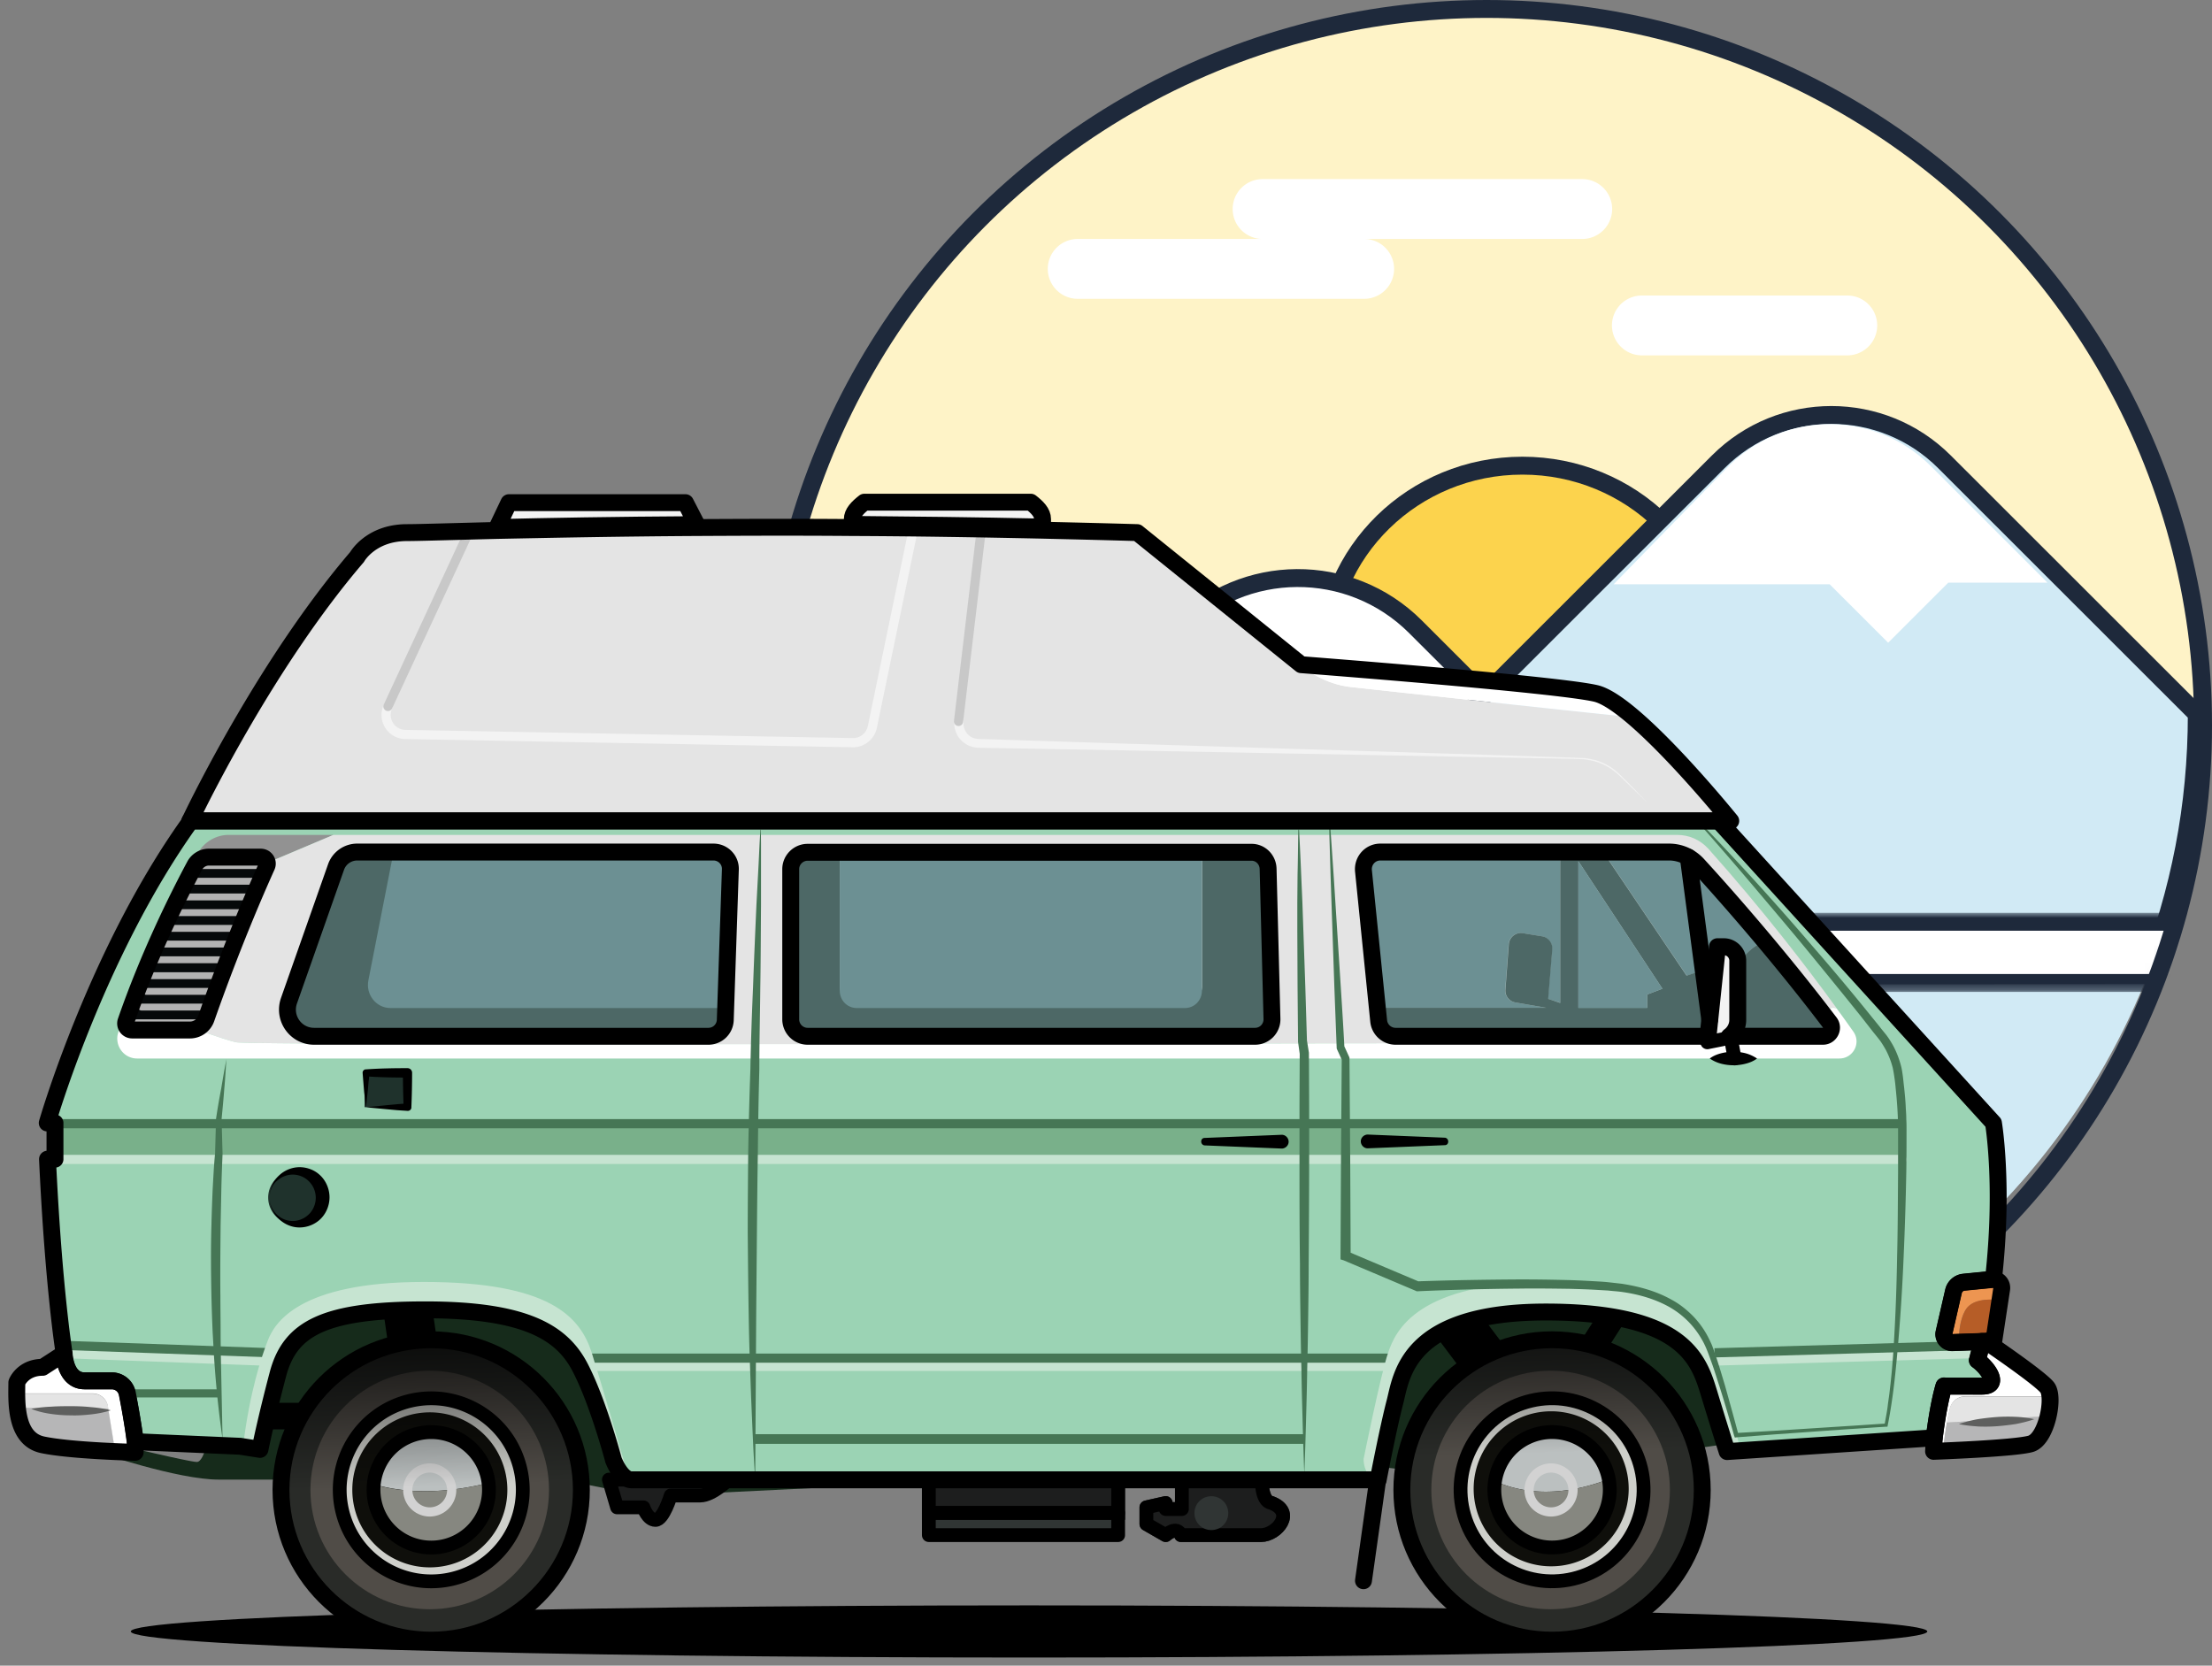 <svg xmlns="http://www.w3.org/2000/svg" fill="none" viewBox="0 0 247 186"><rect x="0" y="0" width="247" height="186" fill="#808080" stroke="none"/><ellipse cx="79.064" cy="79.009" fill="#FEF3C7" rx="79.064" ry="79.009" transform="matrix(-1 0 0 1 245.122 1)"/><path fill="#D1EAF5" d="M239.478 109.746c-11.774 28.86-40.127 49.204-73.239 49.204-33.113 0-61.466-20.344-73.238-49.204h146.477Z"/><path fill="#FCD34D" d="M148 73.5c0 11.875 9.849 21.5 22 21.5 12.148 0 22-9.625 22-21.5 0-11.873-9.852-21.5-22-21.5-12.151 0-22 9.627-22 21.5"/><path stroke="#1E293B" stroke-width="2" d="M148 73.5c0 11.875 9.849 21.5 22 21.5 12.148 0 22-9.625 22-21.5 0-11.873-9.852-21.5-22-21.5-12.151 0-22 9.627-22 21.5"/><path fill="#fff" stroke="#1E293B" stroke-width="2" d="m165.744 77.67-7.69-7.683c-7.317-7.313-19.205-7.238-26.43.167L93 109.746h72.947l-.203-32.075v-.001Z"/><path fill="#D1EAF5" d="m245.304 79.728-28.18-28.16c-6.976-6.97-18.283-6.97-25.258 0l-57.474 57.434 105.38-.112c3.628-9.332 5.531-18.802 5.531-29.162"/><path stroke="#1E293B" stroke-width="2" d="m245.304 79.728-28.18-28.16c-6.976-6.97-18.283-6.97-25.258 0l-57.474 57.434 105.38-.112c3.628-9.332 5.531-18.802 5.531-29.162"/><mask id="a" width="154" height="10" x="89" y="101" maskUnits="userSpaceOnUse" style="mask-type:luminance"><path fill="#fff" fill-rule="evenodd" stroke="#fff" stroke-width="2" d="M241.925 102.934a78.26 78.26 0 0 1-2.42 6.833H92.976a78.313 78.313 0 0 1-2.42-6.834h151.369v.001Z" clip-rule="evenodd"/></mask><g mask="url(#a)"><path fill="#fff" stroke="#1E293B" stroke-width="2" d="M268.841 109.767H78.794v-6.834h190.047v6.834Z"/></g><path fill="#fff" d="M228.622 65.06h-11.067l-6.717 6.711-6.526-6.522h-24.135L192.91 52.18c6.197-6.355 16.398-6.42 22.678-.146l13.034 13.025Zm-45.284-25.376h22.936a3.342 3.342 0 1 0 0-6.684h-22.935a3.34 3.34 0 0 0-2.361 5.705 3.339 3.339 0 0 0 2.362.979"/><path fill="#fff" fill-rule="evenodd" d="M176.679 26.684h-24.352a3.342 3.342 0 0 1 0 6.684H120.34a3.339 3.339 0 0 1-3.34-3.342 3.34 3.34 0 0 1 3.34-3.342h20.645a3.339 3.339 0 0 1-3.34-3.342 3.34 3.34 0 0 1 3.34-3.342h35.694a3.34 3.34 0 0 1 3.34 3.342 3.339 3.339 0 0 1-3.34 3.342Z" clip-rule="evenodd"/><circle cx="80" cy="80" r="80" stroke="#1E293B" stroke-width="2" transform="matrix(-1 0 0 1 246 1)"/><g clip-path="url(#b)"><path fill="#000" d="M114.907 185.095c55.395 0 100.302-1.303 100.302-2.912 0-1.608-44.907-2.912-100.302-2.912-55.395 0-100.302 1.304-100.302 2.912 0 1.609 44.907 2.912 100.302 2.912Z"/><path fill="#162B1B" d="M33.992 165.224h-9.6c-4.529 0-13.454-3.047-13.454-3.047l2.157-.863s7.928 1.914 8.871 1.941c.944.027 1.456-3.64 1.456-3.64l10.543-16.231h37.29l3.397 18.685 75.684-1.833 11.405-22.137 35.942 5.312v15.611l-5.528 2.319-5.985.863-28.365 2.022-8.143-.917-77.626 3.775-12.214-2.427-25.83.567Z"/><path fill="#1D1E1E" stroke="#1D1E1E" stroke-linecap="round" stroke-linejoin="round" stroke-width="1.54" d="M128.011 168.324v1.861l2.157 1.24s1.24-1.132 1.699 0h8.924c1.807 0 3.937-2.588 1.133-3.613 0 0-1.025 0-1.025-2.588h-8.925v3.289h-1.806v-.674l-2.157.485Zm-3.155-3.1h-21.139v3.721h21.139v-3.721Z"/><path fill="#303534" d="M124.856 168.945h-21.139v2.48h21.139v-2.48Z"/><path fill="#1D1E1E" stroke="#1D1E1E" stroke-linecap="round" stroke-linejoin="round" stroke-width="1.026" d="M71.847 165.224h-3.855l.916 3.101h2.94s.458 1.402 1.347 1.402c.89 0 1.7-2.724 1.7-2.724h3.289c1.348 0 3.208-1.806 3.208-1.806h-9.545v.027Z"/><path stroke="#000" stroke-linejoin="round" stroke-width="1.54" d="M128.011 168.324v1.861l2.157 1.24s1.24-1.132 1.699 0h8.924c1.807 0 3.937-2.588 1.133-3.613 0 0-1.025 0-1.025-2.588h-8.925v3.289h-1.806v-.674l-2.157.485Z" clip-rule="evenodd"/><path stroke="#000" stroke-width="1.54" d="M124.856 165.224h-21.139v3.721h21.139v-3.721Z"/><path stroke="#000" stroke-linejoin="round" stroke-width="1.54" d="M124.856 168.945h-21.139v2.48h21.139v-2.48Z"/><path stroke="#000" stroke-linecap="round" stroke-linejoin="round" stroke-width="1.54" d="M71.847 165.224h-3.855l.916 3.101h2.94s.458 1.402 1.347 1.402c.89 0 1.7-2.724 1.7-2.724h3.289c1.348 0 3.208-1.806 3.208-1.806h-9.545v.027Z" clip-rule="evenodd"/><path fill="#000" d="M26.361 159.615h12.025l1.24-2.965h-11.27l-1.995 2.965Zm149.293-3.019 6.498-10.138-1.833-2.643-6.094 9.491 1.429 3.29Zm-4.988-2.724-7.226-9.598-5.096 2.264 6.795 9.033 5.527-1.699Zm-121.306-.269-1.725-11.918-5.581-.431 1.617 11.162 5.69 1.187Z"/><path fill="#303534" d="M133.377 168.972c0 1.051.835 1.887 1.887 1.887a1.876 1.876 0 0 0 1.887-1.887 1.876 1.876 0 0 0-1.887-1.888 1.875 1.875 0 0 0-1.887 1.888Z"/><path fill="#9BD3B4" d="M212.405 125.454H5.95v-.054h-.836s5.42-18.82 15.774-33.38c0 0 .054-.135.161-.35h170.702l30.684 33.73s1.186 6.956 0 17.445l-3.29.323a1.318 1.318 0 0 0-1.159 1.025l-1.052 4.583a.925.925 0 0 0 .944 1.133l3.262-.108.027.108-.512 1.995c1.187.836 2.616 2.885.512 2.885h-4.26c-.701 2.292-1.078 5.77-1.078 5.77l-21.705 1.429c-.486-2.022-1.672-6.714-2.643-10.003-1.294-4.287-3.316-8.574-18.253-8.574-14.911 0-17.176 5.446-17.958 7.738-.782 2.319-2.723 11.81-2.723 11.81s-.054 1.456 1.159 2.238v.027H70.418a.95.95 0 0 1-.377-.081c-.97-3.371-3.209-11.001-4.152-13.994-1.24-3.909-4.53-7.738-18.524-7.738-14.02 0-16.501 4.637-17.175 6.39-.674 1.753-1.995 5.608-2.75 11.81l-.755-.108-11.702-.512s-.27-2.157-.89-5.366a1.76 1.76 0 0 0-1.726-1.429H9.321c-2.211 0-2.292-3.047-2.292-3.047s-1.187-7.28-1.86-21.705h207.288v-3.99h-.053Z"/><path fill="#929292" d="M20.456 98.329a83.303 83.303 0 0 1 1.645-3.074c.701-1.24 2.022-2.022 3.424-2.022h11.702l-9.895 4.18-6.876.916Z"/><path fill="#E4E4E4" d="M204.127 114.183s1.267 2.211-.647 2.211c-1.915 0-174.692.458-177.065 0-1.699-.323-8.358-2.885-12.052-4.341 2.022-5.473 4.34-10.3 6.093-13.724l6.876-.917 9.895-4.179h150.075c1.321 0 2.562.566 3.451 1.537 6.121 6.848 11.109 13.373 14.318 17.795-1.564-.35-.944 1.618-.944 1.618Z"/><path fill="#fff" d="M14.363 112.053c3.694 1.456 10.38 4.018 12.052 4.341 2.373.458 175.15 0 177.065 0 1.914 0 .647-2.211.647-2.211s-.62-1.995.944-1.591c.728.971 1.348 1.861 1.887 2.616.89 1.267-.027 2.993-1.564 2.993H15.306c-1.51 0-2.561-1.483-2.103-2.912a90.271 90.271 0 0 1 1.16-3.236Z"/><path fill="#06090A" d="M23.152 95.714h5.797c.54 0 .89.539.675 1.024-3.29 7.307-5.797 14.237-6.768 17.014a1.923 1.923 0 0 1-1.807 1.267h-6.444a.731.731 0 0 1-.7-.971c2.534-7.307 5.715-13.724 7.71-17.445.297-.512.89-.89 1.538-.89Z"/><path stroke="#EC1888" stroke-linecap="round" stroke-linejoin="round" stroke-width="1.54" d="M152.089 127.476h8.574"/><path fill="#1F322C" d="M40.71 123.637h4.637v-3.828H40.71v3.828Zm-7.797 13.06a2.966 2.966 0 1 0 0-5.932 2.966 2.966 0 0 0 0 5.932Z"/><path fill="#F3F3F3" d="M95.008 56.968v1.914c6.579.054 13.698.135 21.247.297v-2.21H95.008Zm-39.662 2.238a1214.5 1214.5 0 0 1 22.298-.324l-1.267-1.914h-19.71l-1.32 2.238Zm135.138 57.188 1.618-.323c.296-.054.566-.189.808-.351a2.207 2.207 0 0 0 .944-1.807v-6.632c0-.863-.701-1.564-1.564-1.564h-.701l-1.051 10.003-.054.674Z"/><path fill="#79B08A" d="M212.405 125.454H5.95v4.017h206.455v-4.017Z"/><path stroke="#C6E4D1" stroke-linecap="round" stroke-width="1.026" d="m220.817 151.149-29.363.836m-36.642.593H66.293m-36.913-.593-22.405-.836"/><path stroke="#467655" stroke-width="1.026" d="m220.817 150.232-29.363.836m-36.13.593H65.268m-34.863-.593-23.43-.836M5.95 125.481h206.455"/><path stroke="#C6E4D1" stroke-linecap="round" stroke-width="1.026" d="M212.405 129.471H5.95"/><path fill="#E4E4E4" d="M39.68 62.172s1.538-2.723 5.582-2.723c1.16 0 4.638-.108 10.057-.243 5.528-.135 13.077-.27 22.298-.324 5.258-.027 11.082-.053 17.364 0 6.579.054 13.698.135 21.247.297 3.424.08 6.957.162 10.57.27l18.307 14.748c.701.566 2.778 2.211 5.824 2.535 2.535.27 23.97 2.615 31.331 3.37 4.853 4.152 10.812 11.54 10.812 11.54H21.049c1.16-2.426 8.817-17.957 18.632-29.47Z"/><path fill="#fff" d="M145.105 74.197s28.473 2.211 32.895 3.209c1.105.27 2.615 1.294 4.26 2.696-7.361-.755-28.769-3.1-31.331-3.37-3.046-.324-5.096-1.969-5.824-2.535Z"/><path fill="#4C7578" d="m188.354 108.952-9.302-13.778h7.145a4.35 4.35 0 0 1 3.235 1.43 333.773 333.773 0 0 1 7.496 8.574c-1.591.647-2.535 1.941-3.047 2.965v-.835c0-.863-.701-1.564-1.564-1.564h-.701l-.323 3.1-1.268-.431-1.671.539Z"/><path fill="#F3F3F3" d="m183.932 89.62-1.807-1.753-.89-.862c-.296-.297-.593-.594-.916-.836a6.26 6.26 0 0 0-2.184-1.133 9.675 9.675 0 0 0-1.214-.242c-.404-.027-.835-.027-1.24-.054l-10.03-.189-20.033-.377-20.034-.378-10.03-.189-5.015-.08-1.24-.028c-.081 0-.243 0-.351-.026-.135-.028-.242-.028-.377-.081a2.277 2.277 0 0 1-.701-.297c-.432-.27-.809-.647-1.025-1.105a2.665 2.665 0 0 1-.27-1.51.517.517 0 0 1 .567-.459c.269.027.485.27.458.567v.026c-.081.648.243 1.295.782 1.645.135.081.297.162.431.189.081.027.162.027.243.054.081 0 .162.027.27.027l1.24.027 5.015.162 10.03.323 20.034.62 20.033.62 10.03.324c.405.027.836.027 1.267.054.432.054.836.135 1.241.242a6.273 6.273 0 0 1 2.211 1.187c.323.27.62.566.916.863l.89.89 1.699 1.779Z"/><path stroke="#F3F3F3" stroke-linecap="round" stroke-linejoin="round" stroke-width="1.026" d="m102.019 58.936-4.61 22.245c-.217 1.024-1.133 1.78-2.185 1.752l-49.962-.917c-1.59-.026-2.615-1.671-1.941-3.127"/><path stroke="#C8C8C8" stroke-linecap="round" stroke-linejoin="round" stroke-width="1.026" d="m107.034 80.56 2.534-21.354M43.32 78.889l9.087-19.602"/><path fill="#4C7578" d="m172.85 111.541.458-5.528c.054-.701-.431-1.348-1.132-1.456l-2.157-.35c-.782-.135-1.51.458-1.564 1.24l-.377 5.069a1.334 1.334 0 0 0 1.132 1.429l3.424.593h-18.981l-1.564-15.314a1.89 1.89 0 0 1 1.887-2.077h20.249v16.825l-1.375-.431Z"/><path fill="#0F251E" d="M196.928 105.178a216.681 216.681 0 0 1 7.199 9.032c.485.62.027 1.537-.755 1.537H192.91a2.207 2.207 0 0 0 .944-1.807v-5.797c.539-1.024 1.483-2.318 3.074-2.965Zm-43.275 7.387.134 1.456a1.899 1.899 0 0 0 1.888 1.699h34.89l.728-6.902-1.268-.432-1.698.566-9.302-13.778h-4.8V112l-1.348-.458.458-5.528c.054-.701-.431-1.348-1.132-1.456l-2.157-.35c-.782-.135-1.51.458-1.564 1.24l-.377 5.069a1.334 1.334 0 0 0 1.132 1.429l3.424.593h-19.008v.027Zm22.594-16.393 9.383 14.236-1.698.647v1.483h-7.685V96.172Z"/><path fill="#4C7578" d="M183.932 111.055v1.51h-7.685V96.172l9.383 14.236-1.698.647Z"/><path fill="#C6E4D1" stroke="#C6E4D1" stroke-width=".513" d="M152.52 162.959s1.914-9.491 2.723-11.81c.782-2.319 3.047-7.738 17.958-7.738 14.91 0 16.959 4.314 18.253 8.574.998 3.289 2.157 8.008 2.643 10.003l-1.429.108s-.944-2.966-2.022-6.525c-1.106-3.559-2.616-9.06-18.227-9.06-15.585 0-16.097 7.2-16.852 10.085-.728 2.777-1.78 8.196-1.861 8.628-1.24-.809-1.186-2.265-1.186-2.265ZM47.311 143.411c14.02 0 17.283 3.855 18.524 7.738.943 2.993 3.181 10.623 4.152 13.994-.998-.378-1.672-2.13-1.672-2.13s-1.698-6.444-3.72-10.327c-2.023-3.91-6.094-6.444-17.284-6.444-11.19 0-15.072 2.022-16.447 7.118-1.348 5.096-2.022 8.466-2.022 8.466l-1.456-.215c.755-6.202 2.076-10.057 2.75-11.81.674-1.753 3.182-6.39 17.175-6.39Z"/><path fill="#0F251E" d="M90.02 95.147h3.748v14.965c0 1.051.836 1.887 1.888 1.887h36.696a1.876 1.876 0 0 0 1.887-1.887V95.147h5.339c1.025 0 1.86.81 1.887 1.86l.432 16.772a1.888 1.888 0 0 1-1.888 1.941H90.02a1.893 1.893 0 0 1-1.887-1.887V97.062c-.027-1.052.836-1.915 1.887-1.915Zm-10.542 0h-39.77a2.532 2.532 0 0 0-2.373 1.672l-5.258 14.937c-.674 1.942.755 3.964 2.804 3.964h44.004c1.024 0 1.86-.809 1.887-1.834l.566-16.77c.081-1.079-.782-1.969-1.86-1.969Z"/><path fill="#4C7578" d="M132.325 112.565h-36.67c-1.051 0-1.887-.862-1.887-1.941v-15.45h40.444v15.45c0 1.079-.835 1.941-1.887 1.941Zm-51.365 0H43.59c-1.59 0-2.777-1.51-2.453-3.1l2.804-14.29h37.02v17.39Z"/><path fill="#8DADAF" d="M204.127 114.183a259.285 259.285 0 0 0-7.199-9.032 259.842 259.842 0 0 0-7.496-8.575 4.35 4.35 0 0 0-3.235-1.429h-32.221a1.89 1.89 0 0 0-1.887 2.076l1.564 15.315.134 1.456a1.899 1.899 0 0 0 1.888 1.699h34.89l.728-6.902.323-3.101h.701c.863 0 1.564.701 1.564 1.564v6.633c0 .728-.377 1.402-.944 1.806h10.462c.782.027 1.213-.863.728-1.51ZM79.478 95.444H39.735a2.531 2.531 0 0 0-2.373 1.672l-5.258 14.937c-.674 1.941.755 3.964 2.804 3.964h44.004c1.024 0 1.86-.809 1.887-1.834l.566-16.77a1.878 1.878 0 0 0-1.887-1.969Zm62.392 17.715-.297-11.541v-.053l-.135-4.854c-.027-1.024-.862-1.86-1.887-1.86h-3.074c-.027.027-.027.054-.054.054h-35.806l-6.849-.054h-2.83v.054h-.918a1.893 1.893 0 0 0-1.887 1.887v16.69c0 1.052.863 1.888 1.887 1.888h24.321v.053h16.798v-.053h8.843c1.079 0 1.915-.89 1.888-1.942v-.269c.027 0 .027 0 0 0Z" opacity=".5"/><path fill="#ED9551" d="m216.907 148.803 1.052-4.583a1.317 1.317 0 0 1 1.159-1.025l3.29-.323a.942.942 0 0 1 .943 1.078l-.188 1.24c-1.322-.134-3.074-.054-3.748 1.214-.566 1.051-.701 2.399-.647 3.505l-.944.027a.93.93 0 0 1-.917-1.133Z"/><path fill="#B65D27" d="M219.415 146.377c.674-1.268 2.426-1.348 3.748-1.214l-.674 4.449-.944.162-2.777.108c-.054-1.106.081-2.454.647-3.505Z"/><path fill="#292B28" d="M173.147 183.154c9.262 0 16.771-7.509 16.771-16.771s-7.509-16.771-16.771-16.771c-9.263 0-16.771 7.509-16.771 16.771s7.508 16.771 16.771 16.771Z"/><path fill="#fff" d="M215.802 160.559s.404-3.478 1.078-5.77h4.26c2.131 0 .675-2.022-.512-2.885l.512-1.995-.026-.108.458-.027s6.013 4.071 6.875 5.177c.162.216.27.566.297.971h-9.302c-.809 0-1.51.566-1.699 1.348a34.415 34.415 0 0 0-.728 4.745c-.782.027-1.267.054-1.267.054l.054-1.51Z"/><path fill="#504C47" d="M173.147 179.703c7.356 0 13.319-5.964 13.319-13.32s-5.963-13.319-13.319-13.319c-7.357 0-13.32 5.963-13.32 13.319 0 7.356 5.963 13.32 13.32 13.32Z"/><path fill="#B6B6B7" d="M226.56 161.233c-1.375.378-7.037.674-9.599.782a38.11 38.11 0 0 1 .432-3.181c3.397-.189 8.358-.54 11.135-.728-.35 1.456-1.024 2.858-1.968 3.127Z"/><path fill="#E4E4E4" d="M219.415 155.948h9.302c.054.621-.027 1.403-.189 2.184-2.777.189-7.738.513-11.135.728.107-.593.215-1.132.323-1.563.162-.782.89-1.349 1.699-1.349Z"/><path fill="#292B28" d="M47.985 183.154c9.263 0 16.771-7.509 16.771-16.771s-7.508-16.771-16.77-16.771c-9.263 0-16.772 7.509-16.772 16.771s7.509 16.771 16.771 16.771Z"/><path fill="#504C47" d="M47.985 179.703c7.357 0 13.32-5.964 13.32-13.32s-5.963-13.319-13.32-13.319c-7.356 0-13.32 5.963-13.32 13.319 0 7.356 5.964 13.32 13.32 13.32Z"/><path fill="#CFD0CB" d="M182.603 170.281c2.16-5.214-.316-11.192-5.53-13.352-5.215-2.16-11.192.316-13.352 5.53-2.16 5.215.316 11.193 5.53 13.352 5.214 2.16 11.192-.316 13.352-5.53Z"/><path fill="#E4E4E4" d="M1.798 157.243a17.543 17.543 0 0 1-.08-1.618h8.627c.863 0 1.591.62 1.726 1.483l.027.243c-3.128 0-7.577-.081-10.3-.108Z"/><path fill="#CFD0CB" d="M57.438 170.282c2.16-5.215-.316-11.193-5.53-13.352-5.214-2.16-11.192.316-13.352 5.53s.316 11.192 5.53 13.352c5.215 2.16 11.193-.316 13.352-5.53Z"/><path fill="#0F0F0B" d="M181.158 169.682a8.656 8.656 0 1 0-15.993-6.623 8.656 8.656 0 0 0 15.993 6.623Z"/><path fill="#BBC0C0" d="M166.783 165.332a6.44 6.44 0 0 1 6.364-5.393 6.456 6.456 0 0 1 6.336 5.285c-2.966 1.132-7.927 2.319-12.7.108Z"/><path fill="#868780" d="M179.483 165.224c.081.377.108.755.108 1.159a6.444 6.444 0 1 1-12.888 0c0-.35.027-.701.08-1.051 4.773 2.211 9.734 1.024 12.7-.108Z"/><path fill="#0F0F0B" d="M55.994 169.683a8.656 8.656 0 1 0-15.995-6.624 8.656 8.656 0 0 0 15.995 6.624Z"/><path fill="#BBC0C0" d="M41.568 165.682c.35-3.235 3.074-5.77 6.417-5.77a6.428 6.428 0 0 1 6.39 5.716c-2.453.62-7.765 1.618-12.807.054Z"/><path fill="#868780" d="M54.376 165.628c.026.243.053.485.053.755a6.444 6.444 0 1 1-12.888 0c0-.243 0-.458.027-.674 5.042 1.537 10.354.539 12.808-.081Z"/><path fill="#B6B6B7" d="m12.125 157.351.755 4.745c-2.346-.108-6.148-.323-8.25-.782-1.996-.431-2.616-2.292-2.805-4.098 2.696.054 7.145.135 10.3.135Z"/><path stroke="#B2B2B2" stroke-linecap="round" stroke-width=".77" d="M15.252 114.21h8.143m.512-1.752h-8.115m8.628-1.753h-8.09m8.629-1.753h-8.062m8.601-1.779H17.49m8.548-1.753H18.11m8.494-1.752H18.73m8.467-1.753h-7.792m8.385-1.752h-7.71m8.303-1.753H20.78m8.223-1.753h-7.495"/><path stroke="#D2D2D2" stroke-linecap="round" stroke-linejoin="round" stroke-width="1.026" d="M173.147 168.837a2.454 2.454 0 1 0-.001-4.907 2.454 2.454 0 0 0 .001 4.907Zm-125.162 0a2.454 2.454 0 1 0 0-4.908 2.454 2.454 0 0 0 0 4.908Z"/><path fill="url(#c)" d="M173.147 183.154c9.262 0 16.771-7.509 16.771-16.771s-7.509-16.771-16.771-16.771c-9.263 0-16.771 7.509-16.771 16.771s7.508 16.771 16.771 16.771Z"/><path fill="url(#d)" d="M47.985 183.154c9.263 0 16.771-7.509 16.771-16.771s-7.508-16.771-16.77-16.771c-9.263 0-16.772 7.509-16.772 16.771s7.509 16.771 16.771 16.771Z"/><path fill="#467655" d="M189.621 91.615a195.671 195.671 0 0 1 3.262 3.425 376.187 376.187 0 0 1 3.209 3.478 307.497 307.497 0 0 1 6.255 7.091 260.4 260.4 0 0 1 6.094 7.253l1.483 1.833c.243.324.485.594.755.944.243.324.458.674.674 1.052.404.728.701 1.51.917 2.318.108.405.161.809.215 1.214.054.404.081.782.135 1.186.081.782.162 1.591.189 2.373.027.404.054.782.054 1.186.027.405.027.809.027 1.187 0 1.563 0 3.154-.027 4.745a369.15 369.15 0 0 1-.297 9.464 218.477 218.477 0 0 1-.593 9.437c-.27 3.155-.566 6.282-1.186 9.383l-.027.135h-.135c-1.402.081-2.777.189-4.179.269l-4.18.297-4.179.297-4.179.323-.189.027-.081-.216a180.963 180.963 0 0 0-1.617-5.446c-.297-.89-.567-1.807-.89-2.696-.324-.89-.62-1.78-1.079-2.562a9.619 9.619 0 0 0-3.855-3.775c-1.618-.862-3.425-1.348-5.258-1.59-.458-.054-.917-.081-1.375-.135l-1.402-.081c-.944-.054-1.888-.081-2.831-.108-1.888-.027-3.775-.054-5.663-.027a318.55 318.55 0 0 0-11.351.297h-.135l-.108-.054-8.034-3.398-.351-.107v-.378l.054-11.028.081-11.027.027.188-.566-1.24-.027-.081v-.081l-.243-6.336-.216-6.336-.215-6.337-.189-6.336h.108l.431 6.31.404 6.336.405 6.336c.135 2.103.27 4.206.377 6.336l-.027-.162.567 1.241.027.081v.108l.081 11.027.053 11.028-.35-.539 8.035 3.397-.243-.054c3.802-.135 7.604-.189 11.405-.215 1.888 0 3.802.027 5.717.08.943.027 1.914.081 2.858.135.485.027.943.054 1.429.108.485.054.97.108 1.429.162 1.914.296 3.828.809 5.554 1.779.863.459 1.645 1.079 2.346 1.78a9.886 9.886 0 0 1 1.725 2.373c.108.215.216.431.324.674.108.215.189.458.27.674.161.458.323.917.458 1.348.297.917.566 1.833.836 2.723.512 1.834 1.024 3.667 1.51 5.501l-.243-.189 4.179-.243 4.18-.269 4.179-.27c1.402-.081 2.777-.189 4.179-.27l-.162.135c.135-.782.297-1.537.378-2.319l.161-1.159.135-1.159c.081-.782.162-1.564.216-2.346.081-.782.108-1.564.162-2.346.189-3.128.296-6.282.35-9.437.081-3.155.081-6.282.108-9.437v-4.718c0-1.564-.108-3.128-.269-4.665a16.927 16.927 0 0 0-.135-1.159 15.773 15.773 0 0 0-.189-1.106 9.209 9.209 0 0 0-.809-2.076c-.189-.324-.377-.647-.593-.944-.216-.296-.485-.62-.728-.916l-1.456-1.861a783.706 783.706 0 0 0-5.959-7.334c-1.995-2.426-4.044-4.826-6.067-7.226a378.604 378.604 0 0 0-6.201-7.145l.081-.135Z"/><path fill="#fff" d="M10.345 155.598H1.717v-1.24s.674-1.699 2.885-1.699l2.373-1.537s.08 3.047 2.292 3.047h3.046a1.76 1.76 0 0 1 1.726 1.429c.647 3.209.89 5.366.89 5.366v1.186s-.836-.027-2.076-.081l-.81-5.015c-.107-.809-.835-1.456-1.698-1.456Z"/><path stroke="#000" stroke-linecap="round" stroke-linejoin="round" stroke-width="1.887" d="m217.069 148.803 1.052-4.583a1.316 1.316 0 0 1 1.159-1.025l3.289-.323a.942.942 0 0 1 .944 1.078l-.863 5.689-.943.162-3.721.135a.93.93 0 0 1-.917-1.133ZM4.764 152.686l2.373-1.537s.08 3.047 2.291 3.047h3.047a1.76 1.76 0 0 1 1.726 1.429c.647 3.209.89 5.366.89 5.366v1.186s-7.119-.162-10.327-.836c-3.209-.674-2.885-5.096-2.885-6.956 0-.027.674-1.699 2.885-1.699Z" clip-rule="evenodd"/><path stroke="#000" stroke-linecap="round" stroke-linejoin="round" stroke-width="1.887" d="M221.302 154.789c2.13 0 .674-2.022-.512-2.885l.512-1.995-.027-.108.459-.027s6.012 4.071 6.875 5.177c.836 1.105-.081 5.77-1.86 6.282-1.78.513-10.839.836-10.839.836l.081-1.537s.404-3.478 1.078-5.77c-.027.027 2.103.027 4.233.027ZM21.211 91.67h172.05s-10.677-13.213-15.072-14.237c-4.395-1.025-32.895-3.209-32.895-3.209l-18.308-14.748c-3.613-.108-7.145-.19-10.569-.27-7.55-.162-14.668-.27-21.247-.297-6.31-.054-12.106-.027-17.364 0-9.221.054-16.77.216-22.298.324-5.42.135-8.87.243-10.057.243-4.072 0-5.581 2.723-5.581 2.723-9.842 11.486-17.5 27.017-18.659 29.47Zm131.039 5.58 1.699 16.771a1.899 1.899 0 0 0 1.888 1.699h34.889l1.052-10.003h.701c.863 0 1.564.701 1.564 1.564v6.632c0 .728-.378 1.403-.944 1.807h10.462c.782 0 1.24-.917.755-1.537-5.932-7.819-12.08-14.722-14.722-17.607a4.35 4.35 0 0 0-3.236-1.429h-32.22c-1.133 0-1.995.971-1.888 2.103Zm-10.65-.242.432 16.771a1.888 1.888 0 0 1-1.888 1.941H90.182a1.893 1.893 0 0 1-1.887-1.887V97.062c0-1.052.862-1.888 1.887-1.888h49.531c1.024-.027 1.86.81 1.887 1.834ZM32.266 111.756l5.258-14.937a2.506 2.506 0 0 1 2.373-1.672h39.77c1.078 0 1.94.89 1.887 1.969l-.566 16.77a1.882 1.882 0 0 1-1.888 1.834H35.07c-2.05 0-3.478-2.022-2.804-3.964Zm-8.952-16.042h5.797c.54 0 .89.539.674 1.024-3.29 7.307-5.797 14.237-6.767 17.014a1.923 1.923 0 0 1-1.807 1.267h-6.444a.731.731 0 0 1-.7-.971c2.534-7.307 5.715-13.724 7.71-17.445.297-.512.89-.89 1.537-.89Z" clip-rule="evenodd"/><path fill="#000" d="m161.337 127.88-8.574.351c-.432.027-.782-.324-.809-.728-.027-.432.323-.782.728-.809h.054l8.574.35c.216 0 .404.189.404.432 0 .242-.161.404-.377.404Zm-26.828-.809 8.574-.35c.432-.027.782.323.809.728.027.431-.324.782-.728.809h-.054l-8.574-.351c-.216 0-.405-.189-.405-.431 0-.243.162-.405.378-.405Zm-93.642-3.424 2.427-.243 1.132-.107 1.079-.081-.432.431a90.705 90.705 0 0 1-.08-3.829l.512.513c-1.537 0-3.101-.027-4.638-.135l.378-.378c-.027.297-.027.593-.081.89-.027.297-.054.62-.081.944l-.216 1.995Zm0 0-.108-.89c-.027-.296-.08-.62-.108-.943a159.02 159.02 0 0 1-.08-.998c-.027-.324-.054-.674-.081-1.025 0-.188.134-.35.323-.377h.054c1.537-.108 3.1-.135 4.638-.135.27 0 .512.216.512.512 0 1.268-.027 2.562-.08 3.829v.054c0 .216-.19.377-.405.377l-1.214-.08-1.186-.108-1.133-.108-1.132-.108Zm-10.758 10.084c0 .782.35 1.537.944 2.022a2.562 2.562 0 0 0 2.022.567 2.67 2.67 0 0 0 1.618-.944 2.628 2.628 0 0 0 .566-1.618c0-.566-.189-1.159-.566-1.618a2.548 2.548 0 0 0-3.64-.377c-.594.404-.944 1.186-.944 1.968Zm0 0c0-.782.27-1.564.782-2.184a3.384 3.384 0 0 1 2.184-1.186c.863-.108 1.86.162 2.561.782.728.62 1.16 1.591 1.16 2.561 0 .971-.432 1.942-1.16 2.562a3.39 3.39 0 0 1-2.561.782c-.89-.108-1.645-.567-2.184-1.187a3.298 3.298 0 0 1-.782-2.13Z"/><path stroke="#000" stroke-linecap="round" stroke-linejoin="round" stroke-width="1.887" d="M95.17 57.993v.566c6.579.054 13.697.135 21.247.296v-.89c0-.727-.593-1.32-1.321-1.887H96.518c-.755.593-1.348 1.187-1.348 1.915Zm-39.662.917c5.527-.135 13.077-.27 22.298-.324l-1.267-2.454h-19.71l-1.321 2.777Z" clip-rule="evenodd"/><path stroke="#000" stroke-linecap="round" stroke-linejoin="round" stroke-width="1.54" d="m190.646 116.394 1.617-.323c.297-.054.567-.189.809-.351a2.21 2.21 0 0 0 .944-1.807v-6.632c0-.863-.701-1.564-1.564-1.564h-.701l-1.052 10.003-.053.674Z" clip-rule="evenodd"/><path stroke="#000" stroke-linecap="round" stroke-linejoin="round" stroke-width="1.54" d="m193.234 115.72.458 2.481"/><path fill="#000" d="M196.2 118.201c-.432.323-.89.485-1.321.593-.432.108-.89.162-1.322.162-.431 0-.889-.054-1.321-.162a4.11 4.11 0 0 1-1.321-.593c.432-.324.89-.486 1.321-.594.432-.107.89-.161 1.321-.161.432 0 .89.054 1.322.161.431.108.862.297 1.321.594Z"/><path stroke="#000" stroke-linecap="round" stroke-linejoin="round" stroke-width="1.887" d="m188.515 95.714 2.4 18.119"/><path fill="#5E5F5E" d="M218.741 159.022a14.824 14.824 0 0 1 2.076-.539 27.859 27.859 0 0 1 2.103-.243 18.22 18.22 0 0 1 2.103-.027c.701.027 1.429.108 2.13.27-.701.243-1.375.404-2.076.539-.701.108-1.402.189-2.103.243a18.22 18.22 0 0 1-2.103.027c-.701-.054-1.402-.108-2.13-.27Zm-206.374-1.537c-.728.243-1.483.378-2.21.459-.755.081-1.483.135-2.238.108a15.6 15.6 0 0 1-2.238-.162c-.728-.108-1.483-.27-2.184-.566a15.752 15.752 0 0 1 2.238-.243c.728-.054 1.483-.054 2.21-.054.729 0 1.483.027 2.211.108.728.054 1.483.162 2.211.35Z"/><path stroke="#000" stroke-linecap="round" stroke-linejoin="round" stroke-width="1.887" d="m152.25 176.521 1.591-11.297"/><path stroke="#000" stroke-linecap="round" stroke-linejoin="round" stroke-width="1.54" d="M175.658 176.307c5.493-1.297 8.894-6.801 7.597-12.294-1.297-5.492-6.801-8.893-12.293-7.596-5.493 1.297-8.894 6.8-7.597 12.293 1.297 5.492 6.801 8.894 12.293 7.597Z"/><path stroke="#000" stroke-linecap="round" stroke-linejoin="round" stroke-width="1.887" d="M173.308 183.154c9.263 0 16.771-7.509 16.771-16.771s-7.508-16.771-16.771-16.771c-9.262 0-16.77 7.509-16.77 16.771s7.508 16.771 16.77 16.771Z"/><path stroke="#000" stroke-linecap="round" stroke-linejoin="round" stroke-width="1.54" d="M174.791 172.633a6.444 6.444 0 1 0-2.963-12.543 6.444 6.444 0 0 0 2.963 12.543Zm-124.288 3.679c5.492-1.297 8.894-6.801 7.597-12.293-1.297-5.493-6.801-8.894-12.294-7.597-5.492 1.297-8.893 6.801-7.596 12.293 1.297 5.493 6.8 8.894 12.293 7.597Z"/><path stroke="#000" stroke-linecap="round" stroke-linejoin="round" stroke-width="1.887" d="M48.147 183.154c9.262 0 16.77-7.509 16.77-16.771s-7.508-16.771-16.77-16.771-16.77 7.509-16.77 16.771 7.508 16.771 16.77 16.771Z"/><path stroke="#000" stroke-linecap="round" stroke-linejoin="round" stroke-width="1.54" d="M49.636 172.639a6.444 6.444 0 1 0-2.963-12.544 6.444 6.444 0 0 0 2.963 12.544Z"/><path fill="#467655" d="m84.951 91.885.027 2.292v6.875c-.027 3.047-.027 6.121-.08 9.168-.028 3.046-.108 6.093-.108 9.167a514.6 514.6 0 0 0-.162 9.167c-.054 3.047-.081 6.121-.108 9.168l-.081 9.167-.108 18.335c-.216-3.047-.323-6.094-.458-9.168l-.162-4.583a259.64 259.64 0 0 1-.108-4.584c-.054-3.047-.08-6.121-.108-9.167 0-3.047.027-6.121.054-9.168.054-3.046.135-6.12.243-9.167.054-3.047.162-6.094.296-9.167.108-3.047.243-6.121.378-9.168l.243-4.583.108-2.292.134-2.292Zm-59.668 26.396c-.081 1.106-.135 2.238-.243 3.344-.08 1.105-.189 2.238-.297 3.343v-.027l.054 1.942.054 1.941v.027c-.054 1.321-.108 2.642-.135 3.963l-.08 3.964c-.027 2.642-.054 5.312-.027 7.954 0 1.321.026 2.642.026 3.99 0 1.322.027 2.643.054 3.991l.162 7.981a112.954 112.954 0 0 1-.863-7.927c-.107-1.321-.161-2.669-.242-3.991a197.618 197.618 0 0 1-.135-3.99c-.054-2.669-.081-5.339 0-7.981.027-1.321.08-2.669.135-3.991.08-1.321.135-2.669.27-3.99v.027l.053-1.941.054-1.942v-.027c.162-1.105.35-2.211.566-3.316.19-1.133.378-2.238.594-3.344Zm119.714-26.827c.108 2.076.216 4.125.297 6.2l.135 3.102.108 3.1.215 6.202.189 6.201v-.054l.216 1.348v.054l.027 5.878v5.878c0 3.91-.027 7.846-.054 11.756 0 1.968-.027 3.91-.054 5.878a427.066 427.066 0 0 1-.108 5.878c-.027 1.968-.081 3.909-.135 5.878a444.191 444.191 0 0 1-.188 5.878 427.73 427.73 0 0 1-.189-5.878c-.054-1.969-.108-3.91-.135-5.878-.054-1.969-.081-3.91-.108-5.878-.027-1.968-.054-3.91-.054-5.878-.054-3.91-.054-7.846-.054-11.756v-5.878l.027-5.878v.081l-.188-1.348v-.054l-.054-6.201-.027-6.202v-3.1l.027-3.101c.054-2.076.054-4.152.107-6.228Z"/><path stroke="#467655" stroke-width="1.079" d="M145.672 160.694H84.25"/><path stroke="#467655" stroke-width=".904" d="M24.42 155.598H14.2"/><path stroke="#000" stroke-linecap="round" stroke-linejoin="round" stroke-width="1.887" d="M6.112 125.4h-.836s5.42-18.82 15.773-33.38c0 0 .054-.135.162-.35h170.702l30.683 33.73s1.187 6.956 0 17.445l-3.289.323a1.317 1.317 0 0 0-1.159 1.025l-1.052 4.583a.925.925 0 0 0 .944 1.133l3.262-.108.027.108-.512 1.995c1.186.836 2.615 2.885.512 2.885h-4.26c-.701 2.292-1.078 5.77-1.078 5.77l-23.135 1.537s-.943-2.966-2.022-6.525c-1.105-3.559-2.615-9.059-18.227-9.059-15.584 0-16.096 7.199-16.851 10.084-.755 2.885-1.861 8.655-1.861 8.655H70.526c-1.186 0-2.022-2.211-2.022-2.211s-1.699-6.444-3.72-10.327c-2.023-3.91-6.095-6.444-17.284-6.444-11.19 0-15.072 2.022-16.447 7.118-1.349 5.096-2.023 8.466-2.023 8.466l-2.21-.35-11.702-.512s-.27-2.157-.89-5.366a1.76 1.76 0 0 0-1.726-1.429H9.455c-2.21 0-2.291-3.047-2.291-3.047s-1.187-7.28-1.86-21.705h.835V125.4h-.027Z" clip-rule="evenodd"/></g><defs><linearGradient id="c" x1="172.339" x2="173.017" y1="139.497" y2="162.209" gradientUnits="userSpaceOnUse"><stop/><stop offset="1" stop-opacity="0"/></linearGradient><linearGradient id="d" x1="47.287" x2="47.965" y1="143.23" y2="165.942" gradientUnits="userSpaceOnUse"><stop/><stop offset="1" stop-opacity="0"/></linearGradient><clipPath id="b"><path fill="#fff" d="M230 55H0v131h230z"/></clipPath></defs></svg>